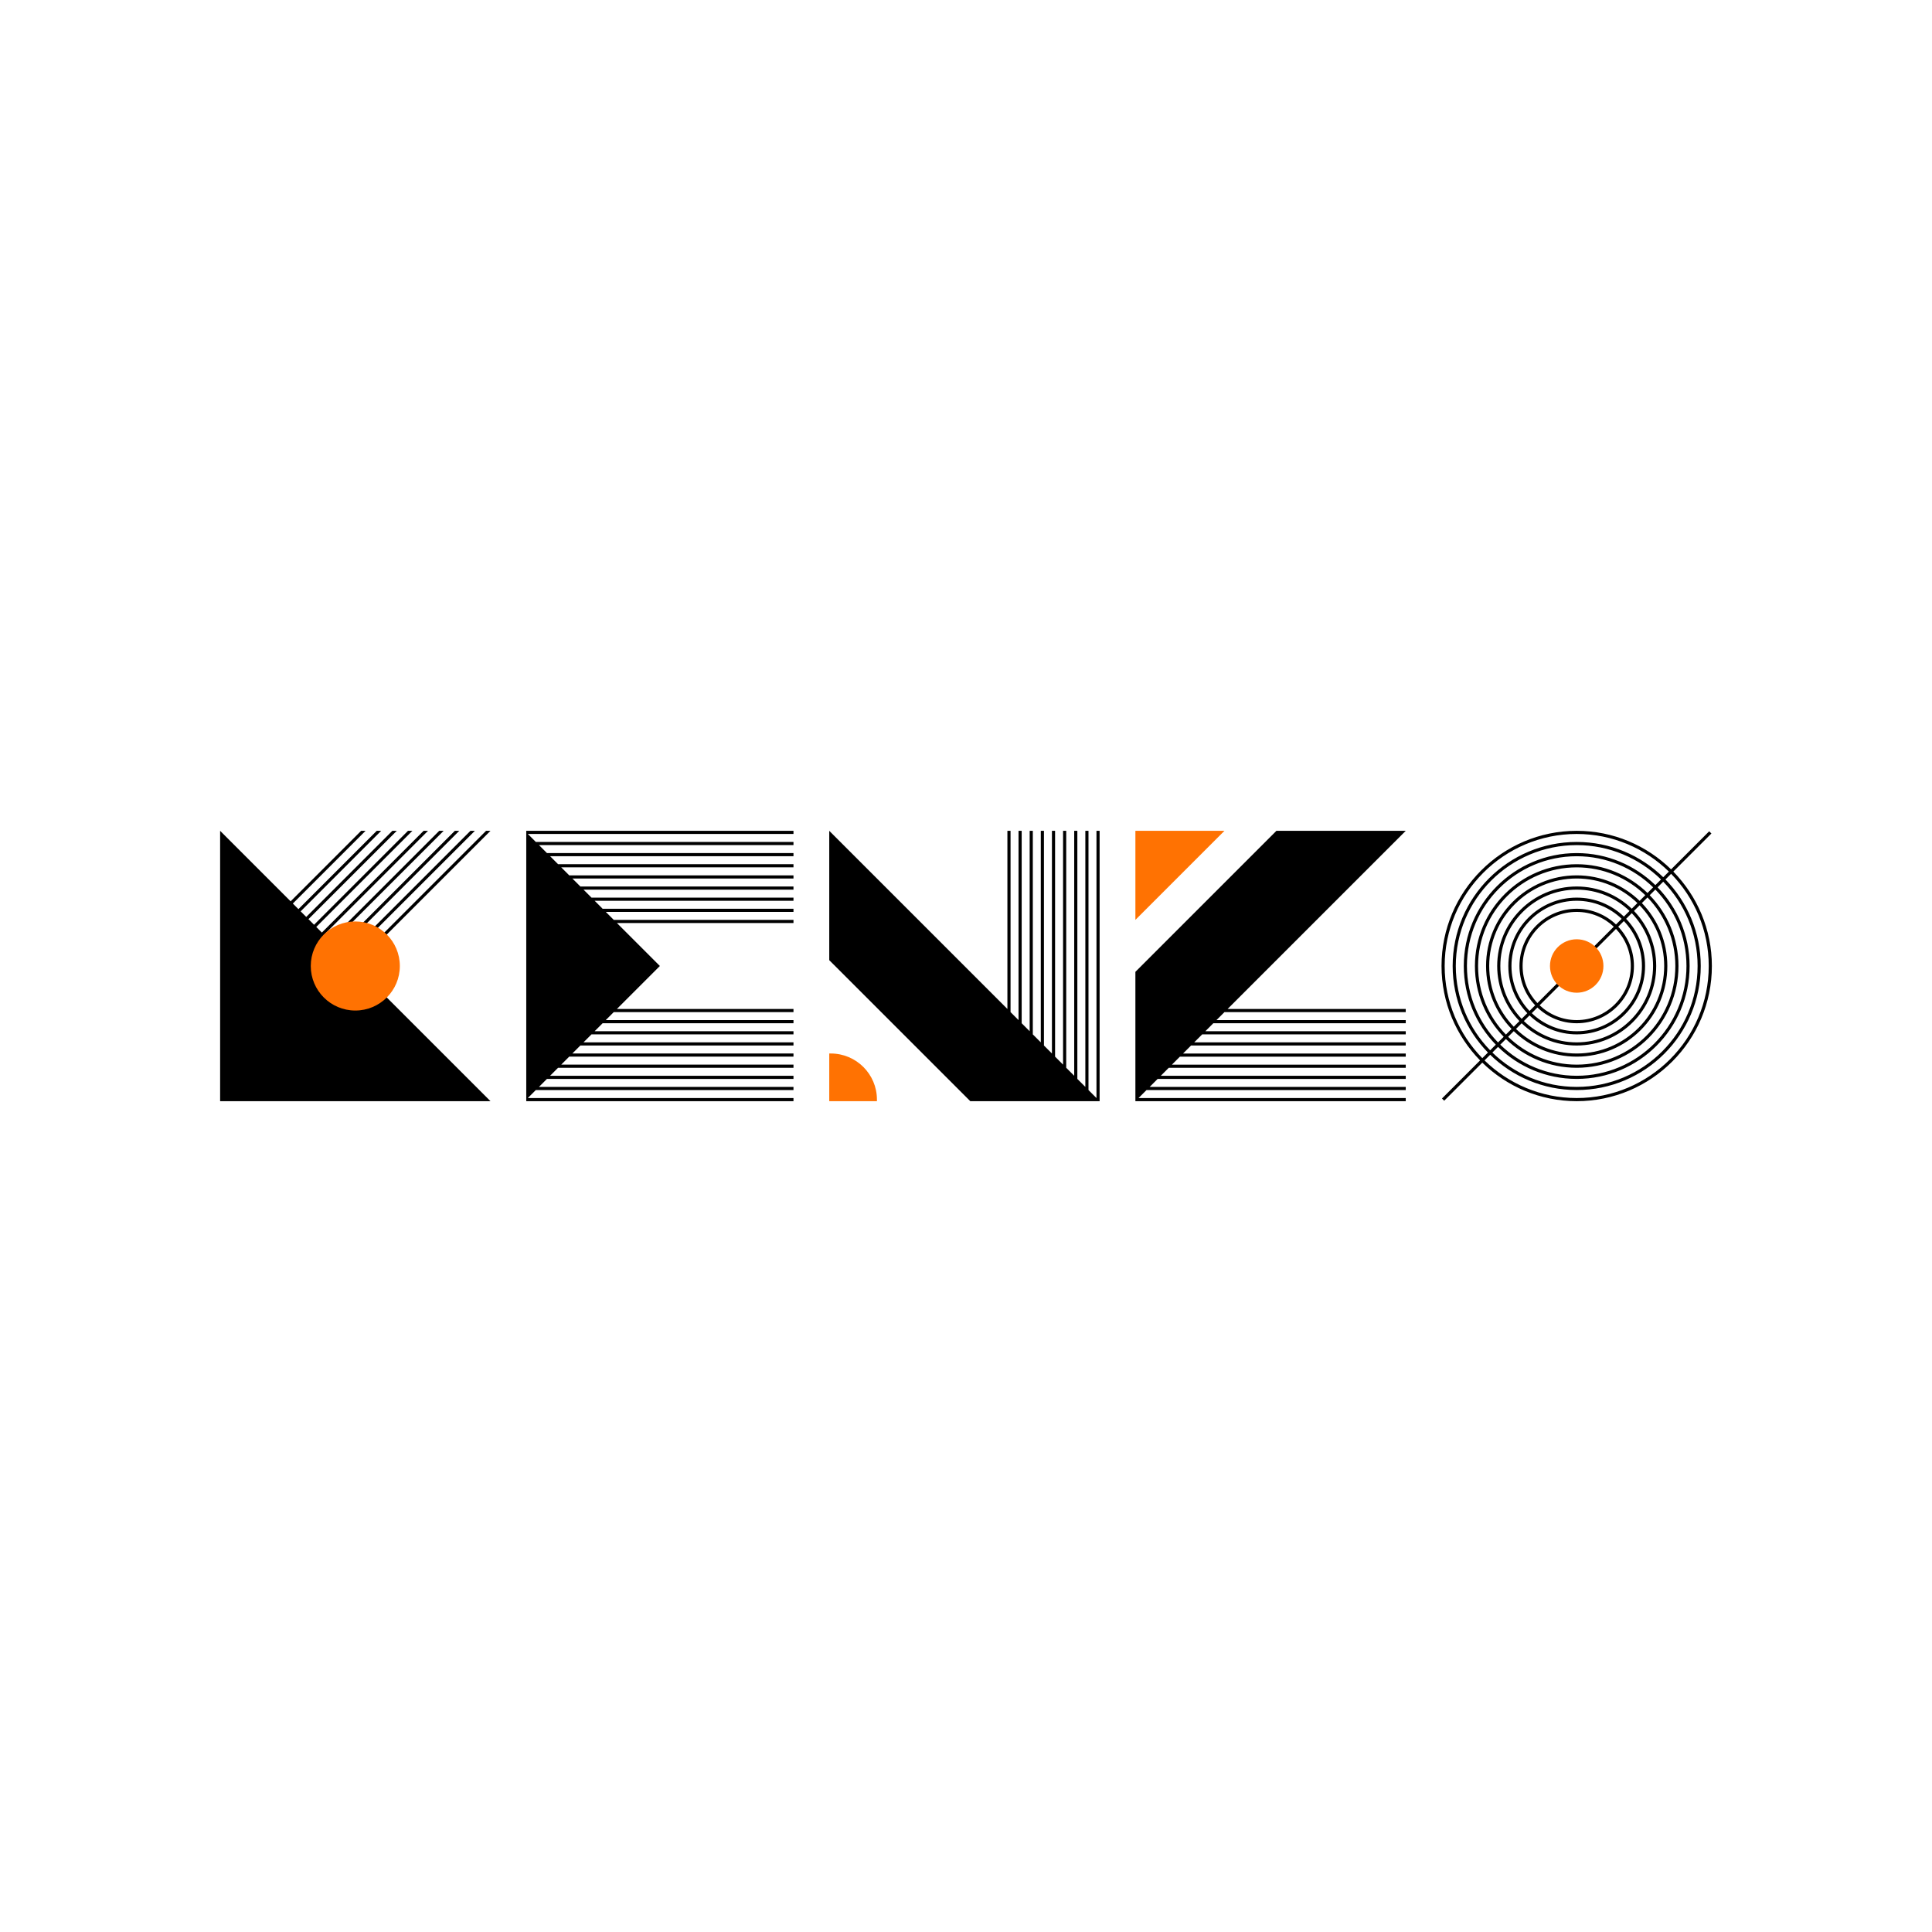 <svg viewBox="0 0 1080 1080" height="1080" width="1080" xmlns="http://www.w3.org/2000/svg" data-name="Layer 1" id="a">
  <rect fill="#fff" height="1080" width="1080"></rect>
  <g>
    <g data-name="O" id="b">
      <path d="M935.399,487.228l21.293-21.295-1.242-1.24-21.293,21.293c-13.63-13.32-32.255-21.552-52.769-21.552-41.667,0-75.567,33.899-75.567,75.565,0,20.52,8.231,39.142,21.553,52.773l-21.294,21.295,1.242,1.242,21.292-21.295c13.632,13.32,32.255,21.552,52.774,21.552,41.664,0,75.563-33.899,75.563-75.566,0-20.518-8.232-39.141-21.552-52.771ZM807.577,539.999c0-40.697,33.111-73.808,73.811-73.808,20.031,0,38.216,8.034,51.527,21.035l-3.156,3.158c-12.502-12.192-29.571-19.726-48.371-19.726-38.238,0-69.345,31.107-69.345,69.341,0,18.803,7.534,35.872,19.726,48.374l-3.156,3.156c-13.002-13.311-21.037-31.496-21.037-51.53ZM859.421,560.722c-5.114-5.419-8.276-12.704-8.276-20.727,0-16.674,13.565-30.239,30.243-30.239,8.021,0,15.304,3.162,20.723,8.276l-42.69,42.69ZM903.353,519.274c5.112,5.419,8.274,12.7,8.274,20.721,0,16.677-13.567,30.246-30.239,30.246-8.021,0-15.308-3.161-20.723-8.278l42.688-42.69ZM903.353,516.792c-5.738-5.434-13.46-8.793-21.965-8.793-17.644,0-32,14.354-32,31.996,0,8.509,3.359,16.231,8.793,21.969l-3.16,3.158c-6.242-6.548-10.101-15.389-10.101-25.128,0-20.105,16.358-36.461,36.468-36.461,9.736,0,18.573,3.859,25.121,10.101l-3.156,3.158ZM859.421,563.206c5.74,5.434,13.458,8.793,21.967,8.793,17.643,0,31.996-14.357,31.996-32.004,0-8.505-3.357-16.225-8.789-21.963l3.156-3.156c6.24,6.545,10.099,15.382,10.099,25.117,0,20.11-16.358,36.472-36.463,36.472-9.741,0-18.576-3.859-25.123-10.101l3.156-3.158ZM907.764,512.377c-6.864-6.559-16.155-10.601-26.376-10.601-21.077,0-38.223,17.144-38.223,38.218,0,10.225,4.042,19.518,10.601,26.384l-3.158,3.158c-7.366-7.676-11.91-18.084-11.91-29.538,0-23.538,19.15-42.688,42.69-42.688,11.452,0,21.86,4.544,29.534,11.912l-3.158,3.156ZM855.008,567.619c6.864,6.559,16.155,10.603,26.38,10.603,21.072,0,38.22-17.15,38.22-38.229,0-10.221-4.042-19.508-10.601-26.374l3.158-3.158c7.368,7.676,11.912,18.082,11.912,29.536,0,23.539-19.151,42.692-42.688,42.692-11.456,0-21.863-4.544-29.538-11.912l3.158-3.158ZM912.164,507.979c-7.994-7.685-18.839-12.425-30.776-12.425-24.51,0-44.447,19.937-44.447,44.443,0,11.94,4.74,22.786,12.427,30.78l-3.16,3.158c-8.494-8.804-13.733-20.767-13.733-33.938,0-26.972,21.941-48.915,48.913-48.915,13.167,0,25.13,5.244,33.934,13.739l-3.158,3.158ZM850.61,572.019c7.992,7.685,18.839,12.425,30.778,12.425,24.505,0,44.445-19.939,44.445-44.447,0-11.94-4.741-22.783-12.427-30.776l3.158-3.158c8.494,8.802,13.735,20.763,13.735,33.934,0,26.974-21.943,48.919-48.912,48.919-13.174,0-25.134-5.243-33.938-13.739l3.16-3.158ZM916.564,503.579c-9.123-8.813-21.522-14.252-35.176-14.252-27.939,0-50.67,22.729-50.67,50.671,0,13.656,5.437,26.057,14.252,35.178l-3.16,3.158c-9.621-9.93-15.559-23.447-15.559-38.334,0-30.404,24.732-55.137,55.137-55.137,14.883,0,28.403,5.939,38.332,15.561l-3.156,3.156ZM846.21,576.419c9.121,8.813,21.52,14.254,35.178,14.254,27.938,0,50.667-22.735,50.667-50.676,0-13.656-5.437-26.055-14.248-35.176l3.156-3.156c9.621,9.93,15.563,23.449,15.563,38.334,0,30.405-24.735,55.14-55.137,55.14-14.889,0-28.405-5.943-38.336-15.564l3.158-3.156ZM920.96,499.181c-10.247-9.939-24.204-16.076-39.573-16.076-31.372,0-56.894,25.522-56.894,56.894,0,15.371,6.135,29.327,16.076,39.576l-3.158,3.158c-10.747-11.059-17.386-26.131-17.386-42.734,0-33.835,27.526-61.36,61.362-61.36,16.6,0,31.673,6.637,42.73,17.386l-3.158,3.156ZM841.81,580.817c10.247,9.941,24.206,16.079,39.578,16.079,31.371,0,56.892-25.525,56.892-56.897,0-15.371-6.137-29.327-16.078-39.576l3.158-3.156c10.749,11.057,17.388,26.131,17.388,42.732,0,33.836-27.528,61.364-61.36,61.364-16.603,0-31.677-6.639-42.734-17.388l3.156-3.158ZM925.36,494.783c-11.377-11.067-26.889-17.901-43.973-17.901-34.805,0-63.119,28.314-63.119,63.117,0,17.087,6.834,32.6,17.901,43.976l-3.156,3.156c-11.877-12.185-19.213-28.812-19.213-47.132,0-37.266,30.318-67.584,67.588-67.584,18.316,0,34.944,7.336,47.129,19.211l-3.156,3.156ZM837.412,585.217c11.375,11.067,26.887,17.901,43.976,17.901,34.8,0,63.116-28.314,63.116-63.119,0-17.085-6.835-32.6-17.901-43.974l3.156-3.156c11.875,12.185,19.211,28.812,19.211,47.13,0,37.267-30.318,67.588-67.582,67.588-18.32,0-34.949-7.338-47.134-19.213l3.158-3.156ZM881.388,613.81c-20.036,0-38.22-8.036-51.532-21.038l3.158-3.156c12.503,12.192,29.571,19.726,48.374,19.726,38.233,0,69.339-31.107,69.339-69.343,0-18.802-7.534-35.87-19.726-48.373l3.156-3.158c13.003,13.313,21.037,31.498,21.037,51.531,0,40.698-33.109,73.811-73.806,73.811Z"></path>
      <path fill="#ff7202" d="M866.449,539.999c0-8.246,6.689-14.939,14.939-14.939s14.935,6.692,14.935,14.939-6.687,14.94-14.935,14.94-14.939-6.689-14.939-14.94Z"></path>
    </g>
    <g data-name="N" id="c">
      <path fill="#ff7202" d="M464.438,588.914h-.879v26.649h26.653v-.879c0-14.21-11.561-25.771-25.774-25.771Z"></path>
      <polygon points="614.692 615.564 614.692 464.436 612.935 464.436 612.935 613.808 608.468 609.34 608.468 464.436 606.712 464.436 606.712 607.585 602.245 603.118 602.245 464.436 600.488 464.436 600.488 601.361 596.022 596.895 596.022 464.436 594.265 464.436 594.265 595.138 589.795 590.669 589.795 464.436 588.039 464.436 588.039 588.912 583.571 584.446 583.571 464.436 581.815 464.436 581.815 582.689 577.349 578.222 577.349 464.436 575.592 464.436 575.592 576.465 571.125 571.999 571.125 464.436 569.368 464.436 569.368 570.242 564.902 565.775 564.902 464.436 563.145 464.436 563.145 564.02 463.56 464.436 463.56 536.741 542.387 615.564 614.692 615.564"></polygon>
    </g>
    <g data-name="K" id="d">
      <polygon points="274.182 464.435 271.716 464.435 197.383 538.766 194.251 535.635 265.456 464.435 262.985 464.435 193.018 534.402 189.886 531.272 256.728 464.435 254.26 464.435 188.655 530.038 185.523 526.906 247.992 464.435 245.527 464.435 184.288 525.672 181.156 522.539 239.261 464.435 236.795 464.435 179.923 521.306 176.791 518.175 230.531 464.435 228.067 464.435 175.56 516.942 172.428 513.81 221.803 464.435 219.333 464.435 171.193 512.576 168.061 509.445 213.075 464.435 210.607 464.435 166.828 508.212 163.696 505.08 204.343 464.435 201.877 464.435 162.465 503.849 123.049 464.435 123.049 615.565 274.182 615.565 198.614 539.999 274.182 464.435"></polygon>
      <path fill="#ff7202" d="M173.72,540.004c0-13.75,11.144-24.899,24.898-24.899s24.894,11.149,24.894,24.899-11.144,24.891-24.894,24.891-24.898-11.142-24.898-24.891Z"></path>
    </g>
    <g data-name="Z" id="e">
      <polygon fill="#ff7202" points="684.482 464.434 634.692 464.434 634.692 514.224 684.482 464.434"></polygon>
      <polygon points="785.821 464.434 713.519 464.434 634.692 543.261 634.692 564.021 634.692 565.776 634.692 570.243 634.692 572 634.692 576.466 634.692 578.223 634.692 582.69 634.692 584.447 634.692 588.917 634.692 590.674 634.692 595.14 634.692 596.896 634.692 601.364 634.692 603.119 634.692 607.588 634.692 609.343 634.692 613.809 634.692 615.566 785.821 615.566 785.821 613.809 636.447 613.809 640.913 609.343 785.821 609.343 785.821 607.588 642.67 607.588 647.137 603.119 785.821 603.119 785.821 601.364 648.894 601.364 653.36 596.896 785.821 596.896 785.821 595.14 655.117 595.14 659.584 590.674 785.821 590.674 785.821 588.917 661.341 588.917 665.807 584.447 785.821 584.447 785.821 582.69 667.564 582.69 672.031 578.223 785.821 578.223 785.821 576.466 673.788 576.466 678.254 572 785.821 572 785.821 570.243 680.01 570.243 684.478 565.776 785.821 565.776 785.821 564.021 686.233 564.021 785.821 464.434"></polygon>
    </g>
    <polygon points="294.182 615.565 443.56 615.565 443.56 613.809 295.061 613.809 299.527 609.342 443.56 609.342 443.56 607.585 301.284 607.585 305.751 603.118 443.56 603.118 443.56 601.362 307.508 601.362 311.974 596.895 443.56 596.895 443.56 595.138 313.731 595.138 318.2 590.668 443.56 590.668 443.56 588.912 319.957 588.912 324.423 584.445 443.56 584.445 443.56 582.688 326.18 582.688 330.647 578.222 443.56 578.222 443.56 576.465 332.404 576.465 336.87 571.999 443.56 571.999 443.56 570.241 338.626 570.241 343.094 565.775 443.56 565.775 443.56 564.019 344.849 564.019 368.87 539.997 344.855 515.981 443.56 515.981 443.56 514.225 343.098 514.225 338.631 509.758 443.56 509.758 443.56 508.002 336.874 508.002 332.407 503.535 443.56 503.535 443.56 501.778 330.65 501.778 326.184 497.312 443.56 497.312 443.56 495.554 324.429 495.554 319.959 491.084 443.56 491.084 443.56 489.328 318.202 489.328 313.735 484.861 443.56 484.861 443.56 483.105 311.978 483.105 307.512 478.638 443.56 478.638 443.56 476.881 305.755 476.881 301.288 472.415 443.56 472.415 443.56 470.658 299.531 470.658 295.064 466.191 443.56 466.191 443.56 464.435 294.182 464.435 294.182 615.565" data-name="E" id="f"></polygon>
  </g>
</svg>